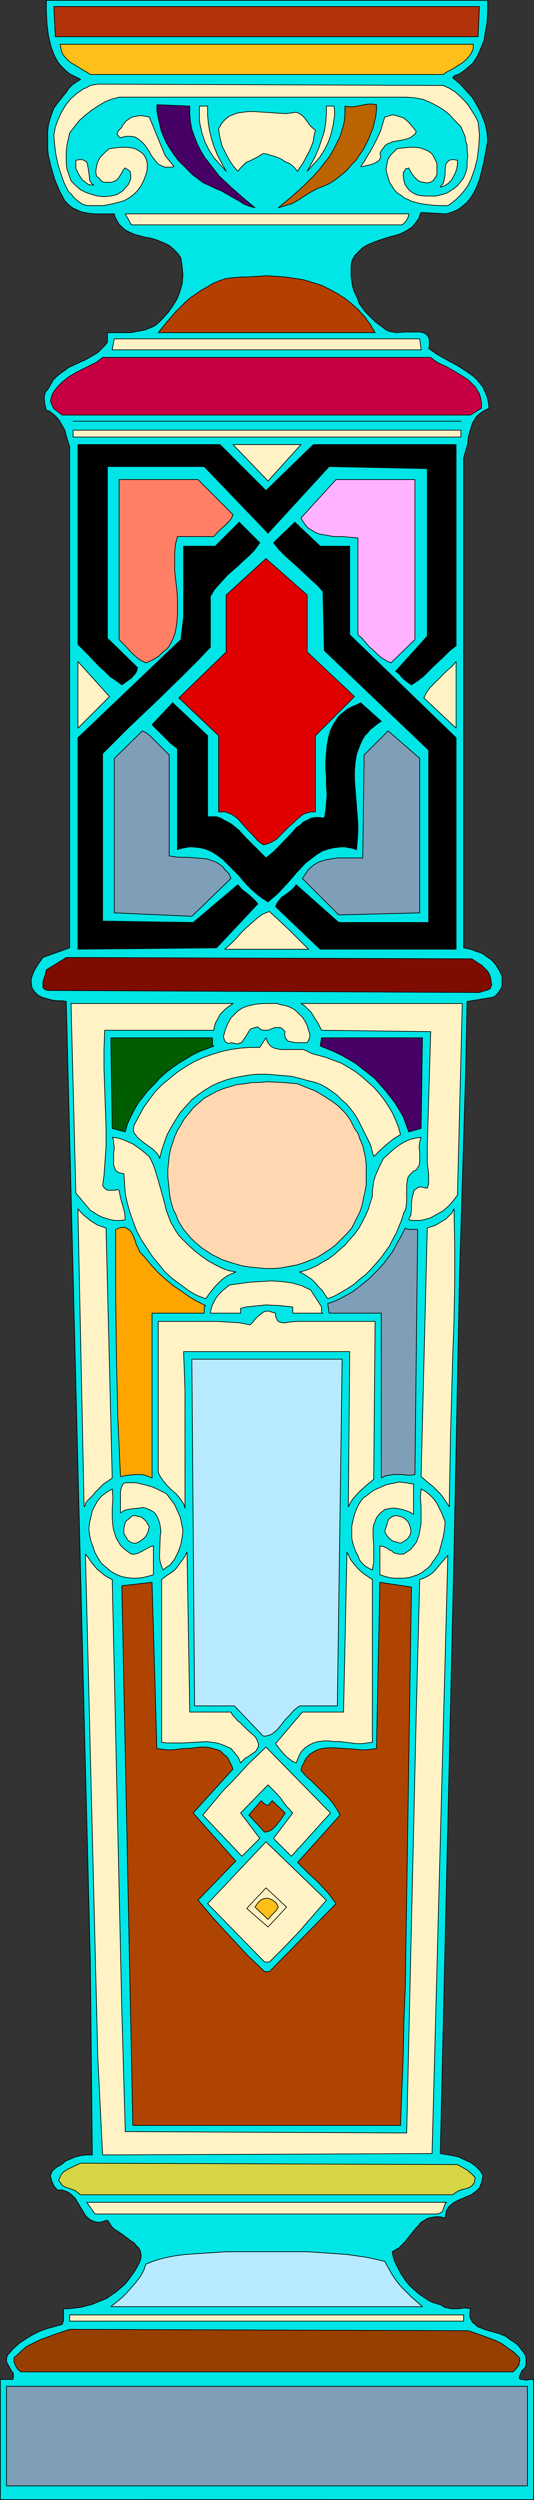 <?xml version="1.0" encoding="UTF-8" standalone="no"?>
<svg
   version="1.0"
   width="33.28mm"
   height="155.668mm"
   id="svg70"
   sodipodi:docname="Column 38.wmf"
   xmlns:inkscape="http://www.inkscape.org/namespaces/inkscape"
   xmlns:sodipodi="http://sodipodi.sourceforge.net/DTD/sodipodi-0.dtd"
   xmlns="http://www.w3.org/2000/svg"
   xmlns:svg="http://www.w3.org/2000/svg">
  <rect width="100%" height="100%" fill="#333333" stroke="none"/>
  <sodipodi:namedview
     id="namedview70"
     pagecolor="#ffffff"
     bordercolor="#000000"
     borderopacity="0.25"
     inkscape:showpageshadow="2"
     inkscape:pageopacity="0.0"
     inkscape:pagecheckerboard="0"
     inkscape:deskcolor="#d1d1d1"
     inkscape:document-units="mm" />
  <defs
     id="defs1">
    <pattern
       id="WMFhbasepattern"
       patternUnits="userSpaceOnUse"
       width="6"
       height="6"
       x="0"
       y="0" />
  </defs>
  <path
     style="fill:#00e5e5;fill-opacity:1;fill-rule:evenodd;stroke:#000000;stroke-width:0.162px;stroke-linecap:round;stroke-linejoin:round;stroke-miterlimit:4;stroke-dasharray:none;stroke-opacity:1"
     d="M 114.869,0.081 V 2.666 l -0.162,2.747 -0.485,2.585 -0.162,1.293 -0.485,1.293 -0.485,1.131 -0.485,1.131 -0.647,1.131 -0.647,0.97 -0.97,0.808 -0.97,0.808 -1.132,0.808 -1.293,0.485 -0.323,0.485 1.778,1.454 1.455,1.616 1.455,1.616 1.132,1.939 0.97,1.939 0.808,2.101 0.485,2.101 0.162,2.101 -0.485,2.585 -0.485,2.585 -0.647,2.585 -0.323,1.293 -0.485,1.293 -0.485,1.131 -0.647,1.131 -0.647,0.97 -0.808,0.97 -0.97,0.808 -1.132,0.808 -1.132,0.485 -1.455,0.485 -5.982,-0.323 -0.323,0.646 -0.162,0.646 -0.808,1.131 -0.808,0.97 -0.97,0.646 -1.132,0.646 -1.132,0.485 -2.425,0.646 -2.425,0.808 -1.293,0.485 -1.132,0.485 -1.132,0.646 -0.97,0.97 -0.97,0.97 -0.647,1.293 -0.162,1.293 v 1.131 1.131 l 0.162,1.131 0.162,1.131 0.323,1.131 0.485,0.97 0.485,1.131 0.323,0.97 1.293,1.778 0.808,0.808 0.808,0.808 0.808,0.808 1.94,1.454 0.647,0.485 0.647,0.323 0.808,0.162 0.97,0.162 1.94,-0.162 h 1.94 0.97 0.647 l 0.808,0.162 0.647,0.323 0.485,0.485 0.323,0.808 v 0.323 1.131 l -0.162,0.646 1.132,0.808 0.97,0.646 2.263,1.293 2.425,1.293 2.263,1.454 1.132,0.808 0.97,0.808 0.808,0.97 0.808,0.97 0.485,1.131 0.485,1.131 0.323,1.293 0.162,1.454 -0.97,0.485 -0.808,0.485 -0.647,0.485 -0.647,0.646 -0.323,0.646 -0.485,0.646 -0.485,1.616 -0.485,1.616 -0.162,1.778 -0.485,1.616 -0.485,1.616 v 115.376 l 1.617,0.323 1.293,0.485 1.455,0.485 1.132,0.808 1.132,0.808 0.97,1.131 0.808,1.293 0.323,0.646 0.323,0.808 v 0.646 0.808 0.646 l -0.323,0.808 -0.323,0.485 -0.485,0.646 -0.485,0.485 -0.647,0.323 -5.982,0.97 -0.323,16.159 -0.485,16.159 -0.485,16.159 -0.485,16.321 -0.647,32.48 -0.323,16.159 -0.323,16.159 -3.233,141.554 2.91,0.485 1.455,0.323 1.293,0.646 1.455,0.646 1.132,0.808 0.97,0.97 0.485,0.646 0.323,0.646 -0.162,1.131 -0.323,0.97 -0.323,0.808 -0.647,0.646 -0.647,0.485 -0.647,0.485 -1.617,0.646 -1.778,0.808 -0.647,0.323 -0.647,0.485 -0.647,0.646 -0.485,0.808 -0.162,0.808 -0.162,0.97 -1.132,-0.323 h -1.132 l -0.97,0.162 -0.808,0.162 -0.808,0.485 -0.808,0.485 -0.647,0.808 -0.647,0.646 -1.293,1.616 -1.132,1.454 -0.808,0.808 -0.647,0.646 -0.808,0.485 -0.808,0.485 0.162,0.97 0.323,1.131 0.485,0.97 0.485,0.97 0.485,0.97 0.647,0.97 0.647,0.97 0.808,0.97 1.778,1.616 0.808,0.646 0.97,0.646 0.97,0.646 0.97,0.485 1.132,0.323 0.97,0.323 0.647,0.485 0.808,0.162 0.808,0.162 h 0.97 0.808 l 0.97,-0.162 h 0.808 l 0.97,0.162 -0.162,0.97 v 0.97 l 0.323,0.646 0.323,0.646 0.647,0.485 0.485,0.485 0.808,0.323 0.808,0.323 1.617,0.485 1.778,0.485 1.617,0.646 0.647,0.485 0.647,0.485 0.808,0.485 0.808,0.646 0.647,0.808 0.647,0.808 0.485,0.808 0.162,0.97 v 0.97 l -0.162,0.808 -0.647,0.646 -0.323,0.485 -0.323,0.808 -0.162,0.646 0.323,0.323 h 0.485 l 0.808,0.162 0.97,-0.162 h 0.808 v 28.278 H 0.081 V 559.994 H 2.991 l 0.162,-0.323 v -0.323 -0.808 l -0.485,-0.646 -0.808,-1.454 -0.323,-0.646 v -0.485 -0.323 l 0.162,-0.485 0.162,-0.323 1.293,-1.454 1.455,-1.293 1.455,-0.97 1.617,-0.97 1.617,-0.808 1.778,-0.646 1.778,-0.485 1.778,-0.485 0.162,-0.485 0.162,-0.323 v -0.97 -0.97 -0.97 h 1.293 l 1.293,-0.162 1.455,-0.162 1.293,-0.323 1.293,-0.323 1.132,-0.485 1.293,-0.485 1.132,-0.485 1.132,-0.808 0.97,-0.646 1.132,-0.97 0.97,-0.808 0.808,-0.97 0.808,-1.131 0.808,-1.131 0.647,-1.131 0.485,-0.97 0.323,-0.97 v -0.808 l -0.162,-0.808 -0.323,-0.646 -0.647,-0.646 -0.485,-0.646 -0.808,-0.485 -1.455,-1.131 -1.617,-1.131 -0.808,-0.485 -0.647,-0.646 -0.485,-0.808 -0.485,-0.646 -0.647,0.162 -0.485,0.162 -0.647,0.162 h -0.485 l -0.808,-0.162 -0.808,-0.323 -0.647,-0.485 -0.647,-0.646 -0.97,-1.616 -0.485,-0.808 -0.485,-0.808 -0.485,-0.808 -0.647,-0.646 -0.808,-0.646 -0.647,-0.323 -0.97,-0.323 h -1.132 l -0.808,-0.97 -0.485,-1.131 -0.162,-0.646 -0.162,-0.485 0.162,-0.646 0.323,-0.646 0.97,-0.808 1.132,-0.646 0.97,-0.808 1.132,-0.485 1.132,-0.485 1.293,-0.323 1.293,-0.162 h 1.455 L 21.26,461.1 15.602,235.681 14.631,235.519 h -1.293 l -1.132,-0.162 -1.132,-0.323 -1.132,-0.323 -0.97,-0.485 -0.808,-0.808 -0.323,-0.485 -0.323,-0.485 -0.162,-1.131 v -0.97 l 0.323,-0.97 0.323,-0.808 0.97,-1.616 1.132,-1.616 6.305,-2.262 V 105.115 l -0.808,-2.585 -0.323,-1.293 -0.647,-1.131 -0.647,-1.131 -0.808,-0.97 -0.97,-0.808 -0.647,-0.485 -0.647,-0.162 -0.323,-1.293 -0.162,-1.293 v -0.646 l 0.162,-0.646 0.162,-0.485 0.485,-0.485 0.647,-1.131 0.647,-1.131 0.808,-0.808 0.97,-0.808 0.97,-0.646 0.808,-0.646 2.102,-0.97 2.102,-0.97 1.94,-1.131 0.808,-0.485 0.808,-0.808 0.808,-0.808 0.647,-0.808 v -2.262 h 1.94 1.778 1.778 l 1.778,-0.323 1.617,-0.323 0.808,-0.323 0.808,-0.323 0.647,-0.323 0.647,-0.485 0.647,-0.646 0.647,-0.646 1.293,-1.454 1.132,-1.616 0.97,-1.616 0.647,-1.778 0.485,-1.778 0.162,-1.939 -0.162,-1.939 -0.323,-2.101 -0.808,-1.131 -0.97,-0.97 -0.97,-0.808 -0.97,-0.485 -1.132,-0.485 -1.293,-0.485 -1.132,-0.323 -1.132,-0.162 -2.425,-0.646 -1.132,-0.485 -0.97,-0.485 -0.808,-0.646 -0.808,-0.808 -0.647,-1.131 -0.323,-0.646 -0.162,-0.646 h -3.072 -1.617 l -1.455,-0.162 -1.617,-0.323 -1.455,-0.646 -0.647,-0.323 -0.647,-0.485 -0.485,-0.485 -0.647,-0.646 -1.293,-2.424 -1.132,-2.747 -0.808,-2.747 -0.647,-2.747 -0.162,-1.454 v -1.454 -1.454 -1.293 l 0.162,-1.454 0.323,-1.293 0.485,-1.454 0.485,-1.293 1.455,-1.939 1.455,-1.778 0.647,-0.97 0.808,-0.808 0.97,-0.646 0.97,-0.646 -1.293,-0.646 -1.293,-0.646 L 15.44,16.563 14.47,15.594 13.661,14.624 13.015,13.493 12.53,12.362 12.045,11.069 11.398,8.322 11.075,5.737 10.913,2.828 V 0.081 Z"
     id="path1" />
  <path
     style="fill:#b2320a;fill-opacity:1;fill-rule:evenodd;stroke:#000000;stroke-width:0.162px;stroke-linecap:round;stroke-linejoin:round;stroke-miterlimit:4;stroke-dasharray:none;stroke-opacity:1"
     d="M 112.606,8.645 H 13.015 L 12.691,1.535 H 112.929 Z"
     id="path2" />
  <path
     style="fill:#ffbf19;fill-opacity:1;fill-rule:evenodd;stroke:#000000;stroke-width:0.162px;stroke-linecap:round;stroke-linejoin:round;stroke-miterlimit:4;stroke-dasharray:none;stroke-opacity:1"
     d="m 111.474,10.423 v 0.808 l -0.162,0.646 -0.323,0.646 -0.323,0.485 -0.808,0.97 -0.97,0.808 -2.263,1.454 -1.293,0.646 -0.97,0.646 H 21.26 l -0.97,-0.646 -1.132,-0.646 -1.293,-0.808 -1.132,-0.646 -0.97,-0.808 -0.808,-0.97 -0.323,-0.485 -0.162,-0.646 -0.162,-0.646 -0.162,-0.808 z"
     id="path3" />
  <path
     style="fill:#fff2c4;fill-opacity:1;fill-rule:evenodd;stroke:#000000;stroke-width:0.162px;stroke-linecap:round;stroke-linejoin:round;stroke-miterlimit:4;stroke-dasharray:none;stroke-opacity:1"
     d="m 104.36,20.118 1.455,0.646 1.293,0.808 1.132,0.97 1.132,1.131 0.97,1.131 0.808,1.293 0.808,1.293 0.647,1.293 0.323,2.909 -0.162,2.909 -0.162,1.293 -0.162,1.454 -0.323,1.293 -0.323,1.293 -0.485,1.293 -0.485,1.293 -0.647,1.293 -0.808,1.131 -0.808,0.97 -0.97,0.97 -0.97,0.808 -1.132,0.808 h -2.102 L 101.289,48.235 99.025,47.912 97.085,47.427 96.115,46.942 95.307,46.619 94.498,45.973 93.69,45.488 92.882,44.68 92.397,43.872 l -0.647,-0.97 -0.323,-1.131 -0.323,-0.97 -0.162,-0.97 0.162,-0.97 0.162,-0.97 0.323,-0.808 0.647,-0.808 0.647,-0.646 0.647,-0.646 1.455,-0.162 1.293,-0.162 h 1.455 l 1.293,0.162 1.293,0.485 0.647,0.323 0.485,0.323 0.485,0.485 0.323,0.646 0.323,0.646 0.323,0.646 v 1.293 1.293 l -0.162,0.485 -0.323,0.485 -0.323,0.485 -0.647,0.485 -0.97,0.162 -0.808,-0.162 -0.808,-0.162 -0.647,-0.485 -0.647,-0.646 -0.485,-0.646 -0.485,-0.808 -0.323,-0.646 -0.323,0.162 h -0.323 l -0.323,0.485 -0.323,0.485 v 0.646 l 0.162,1.293 0.162,0.485 0.162,0.485 0.485,0.646 0.323,0.485 0.647,0.485 0.485,0.323 0.647,0.323 0.647,0.162 1.293,0.162 h 1.293 1.455 l 1.293,-0.323 1.132,-0.323 0.808,-0.485 0.97,-0.646 0.808,-0.646 0.647,-0.808 0.647,-0.808 0.485,-0.97 0.323,-0.97 0.162,-0.97 v -1.293 l 0.162,-1.293 -0.162,-1.293 v -1.131 l -0.323,-0.97 -0.162,-1.131 -0.485,-1.131 -0.485,-1.131 -1.455,-1.454 -1.293,-1.454 -1.455,-1.131 -1.617,-0.97 -1.617,-0.808 -1.617,-0.646 -1.778,-0.323 -1.94,-0.162 H 28.05 l -1.778,0.485 -1.617,0.646 -1.617,0.97 -1.455,0.97 -1.455,1.131 -1.455,1.293 -1.132,1.454 -1.132,1.454 -0.323,1.454 -0.323,1.454 -0.162,1.454 v 1.454 1.293 l 0.162,1.454 0.485,1.293 0.485,1.454 1.132,1.131 1.132,0.97 1.293,0.646 1.455,0.485 1.293,0.323 1.455,0.162 1.617,-0.162 1.455,-0.323 1.455,-0.97 0.485,-0.646 0.647,-0.646 0.323,-0.646 0.323,-0.808 v -0.97 l -0.162,-0.808 -1.132,-0.808 -0.485,0.485 -0.323,0.646 -0.808,1.293 -0.485,0.485 -0.647,0.323 -0.647,0.162 h -0.323 -0.485 -0.323 -0.485 l -0.323,-0.162 -0.323,-0.162 -0.485,-0.646 -0.647,-0.485 -0.162,-1.131 0.162,-0.97 0.162,-0.808 0.323,-0.808 0.485,-0.808 0.647,-0.646 0.647,-0.646 0.808,-0.646 1.293,-0.162 1.293,-0.162 h 1.455 l 1.293,0.162 0.647,0.162 0.647,0.323 0.485,0.323 0.485,0.323 0.485,0.485 0.323,0.485 0.323,0.808 0.162,0.646 v 1.454 l -0.323,1.293 -0.485,1.293 -0.647,1.293 -0.808,1.131 -0.97,0.97 -1.132,0.808 -1.132,0.646 -2.425,0.646 -2.425,0.485 h -1.293 -1.132 -1.293 l -1.132,-0.323 -0.97,-0.646 -0.97,-0.808 -0.647,-0.808 -0.808,-0.808 -0.485,-0.97 -0.485,-0.97 -0.808,-2.262 -0.647,-2.101 -0.485,-2.262 -0.323,-2.424 -0.162,-2.262 0.323,-1.778 0.647,-1.778 0.808,-1.778 0.97,-1.616 1.132,-1.454 1.455,-1.293 1.617,-1.131 0.808,-0.323 0.808,-0.485 1.778,-0.323 z"
     id="path4" />
  <path
     style="fill:#470066;fill-opacity:1;fill-rule:evenodd;stroke:#000000;stroke-width:0.162px;stroke-linecap:round;stroke-linejoin:round;stroke-miterlimit:4;stroke-dasharray:none;stroke-opacity:1"
     d="m 44.703,24.966 v 1.939 l 0.162,1.778 0.323,1.778 0.647,1.778 0.647,1.616 0.808,1.616 0.97,1.616 1.132,1.454 1.132,1.454 1.132,1.454 2.748,2.585 2.748,2.424 2.91,2.424 -1.293,-0.323 -1.293,-0.485 -0.97,-0.646 -1.132,-0.646 -2.263,-1.293 -1.132,-0.646 -1.293,-0.485 -1.293,-0.646 -1.455,-0.646 -1.293,-0.97 -1.293,-0.97 -1.132,-1.131 -1.132,-1.131 -1.132,-1.131 -0.97,-1.293 -0.97,-1.454 -0.808,-1.293 -0.647,-1.454 -0.647,-1.616 -0.323,-1.454 -0.323,-1.454 -0.323,-1.616 v -1.454 0 z"
     id="path5" />
  <path
     style="fill:#ba6300;fill-opacity:1;fill-rule:evenodd;stroke:#000000;stroke-width:0.162px;stroke-linecap:round;stroke-linejoin:round;stroke-miterlimit:4;stroke-dasharray:none;stroke-opacity:1"
     d="m 88.678,24.643 v 1.293 l -0.162,1.454 -0.323,1.293 -0.323,1.454 -0.485,1.131 -0.485,1.293 -0.647,1.293 -0.647,1.293 -0.808,1.131 -0.808,1.293 -0.97,0.97 -0.97,1.131 -0.97,0.97 -2.263,1.778 -1.293,0.808 -1.455,0.646 -1.617,0.646 -1.455,0.808 -1.293,0.808 -1.455,0.97 -1.455,0.808 -1.617,0.485 -1.617,0.485 2.91,-2.424 2.748,-2.424 2.748,-2.747 1.293,-1.454 1.132,-1.454 1.132,-1.454 0.97,-1.616 0.808,-1.616 0.808,-1.616 0.485,-1.616 0.485,-1.778 0.162,-1.939 v -1.778 l 1.132,0.162 h 0.808 l 1.778,-0.323 1.778,-0.323 h 0.97 z"
     id="path6" />
  <path
     style="fill:#fff2c4;fill-opacity:1;fill-rule:evenodd;stroke:#000000;stroke-width:0.162px;stroke-linecap:round;stroke-linejoin:round;stroke-miterlimit:4;stroke-dasharray:none;stroke-opacity:1"
     d="m 48.906,24.966 v 2.101 l 0.162,1.939 0.323,1.939 0.485,1.939 0.647,1.939 0.808,1.939 0.97,1.778 0.97,1.778 -1.455,-1.616 -1.455,-1.616 -1.132,-1.778 -0.97,-1.939 -0.647,-1.939 -0.485,-2.101 -0.162,-1.131 v -0.97 -1.131 -1.131 z"
     id="path7" />
  <path
     style="fill:#fff2c4;fill-opacity:1;fill-rule:evenodd;stroke:#000000;stroke-width:0.162px;stroke-linecap:round;stroke-linejoin:round;stroke-miterlimit:4;stroke-dasharray:none;stroke-opacity:1"
     d="m 78.654,24.966 0.162,1.131 v 1.131 l -0.162,0.97 -0.162,1.131 -0.485,2.101 -0.647,1.939 -0.97,1.939 -1.132,1.778 -1.455,1.616 -1.455,1.616 0.97,-1.778 0.97,-1.778 0.808,-1.939 0.647,-1.939 0.647,-1.939 0.323,-1.939 0.162,-1.939 v -2.101 z"
     id="path8" />
  <path
     style="fill:#fff2c4;fill-opacity:1;fill-rule:evenodd;stroke:#000000;stroke-width:0.162px;stroke-linecap:round;stroke-linejoin:round;stroke-miterlimit:4;stroke-dasharray:none;stroke-opacity:1"
     d="m 74.289,30.622 -0.323,1.293 -0.162,1.293 -0.485,1.293 -0.485,1.131 -1.293,2.424 -1.455,2.262 -0.808,-0.97 -0.97,-0.808 -1.132,-0.485 -0.97,-0.646 -1.132,-0.485 -1.132,-0.323 -0.97,-0.323 -0.97,-0.162 -1.617,0.97 -1.617,0.808 -0.808,0.323 -0.647,0.646 -0.647,0.646 -0.647,0.808 -0.97,-1.131 -0.808,-1.131 -0.647,-1.131 -0.647,-1.293 -0.647,-1.293 -0.323,-1.293 -0.323,-1.454 -0.162,-1.293 0.647,-1.131 0.808,-0.97 0.97,-0.808 1.132,-0.485 0.97,-0.323 1.132,-0.162 1.293,-0.162 h 1.293 l 2.587,0.162 2.425,0.162 2.587,0.162 1.293,-0.162 1.132,-0.162 0.808,0.323 0.647,0.485 0.485,0.485 0.485,0.646 0.808,1.131 0.647,0.646 z"
     id="path9" />
  <path
     style="fill:#fff2c4;fill-opacity:1;fill-rule:evenodd;stroke:#000000;stroke-width:0.162px;stroke-linecap:round;stroke-linejoin:round;stroke-miterlimit:4;stroke-dasharray:none;stroke-opacity:1"
     d="m 38.883,36.6 2.102,2.585 -0.485,0.162 H 39.853 38.883 L 38.074,39.024 37.427,38.701 36.781,38.055 36.296,37.408 35.649,36.6 35.164,35.631 34.032,34.015 33.386,33.369 32.577,32.722 31.769,32.237 30.799,32.076 h -1.132 l -0.647,0.162 -0.647,0.162 -0.323,-0.162 -0.162,-0.323 -0.323,-0.323 0.162,-0.485 0.162,-0.323 0.323,-0.323 0.485,-0.485 0.162,-0.485 0.323,-0.323 0.485,-0.646 0.647,-0.485 0.808,-0.485 0.808,-0.162 0.808,-0.162 h 0.808 l 0.808,0.162 0.808,0.162 z"
     id="path10" />
  <path
     style="fill:#fff2c4;fill-opacity:1;fill-rule:evenodd;stroke:#000000;stroke-width:0.162px;stroke-linecap:round;stroke-linejoin:round;stroke-miterlimit:4;stroke-dasharray:none;stroke-opacity:1"
     d="m 98.055,30.945 -0.323,0.646 -0.485,0.323 -0.323,0.323 -0.647,0.323 -1.132,0.323 -2.748,0.485 -0.647,0.323 -0.485,0.162 -0.647,0.485 -0.323,0.485 -0.485,0.646 -0.323,0.646 0.162,0.485 v 0.485 l -0.323,0.646 -0.485,0.323 -0.485,0.323 -0.808,0.323 -1.455,0.323 -0.647,0.162 h -0.485 l 0.808,-1.131 0.647,-1.131 0.808,-1.293 0.808,-1.454 0.808,-1.616 0.808,-1.778 0.485,-1.616 0.485,-1.616 0.647,-0.162 0.485,-0.162 0.485,-0.162 h 0.647 l 0.97,0.323 1.132,0.323 0.808,0.646 0.808,0.808 0.808,0.97 z"
     id="path11" />
  <path
     style="fill:#fff2c4;fill-opacity:1;fill-rule:evenodd;stroke:#000000;stroke-width:0.162px;stroke-linecap:round;stroke-linejoin:round;stroke-miterlimit:4;stroke-dasharray:none;stroke-opacity:1"
     d="M 22.068,43.549 H 21.422 L 20.775,43.387 20.128,42.902 19.482,42.418 18.997,41.771 18.512,40.963 18.188,40.317 17.865,39.509 v -1.778 l 0.808,-0.162 h 0.647 l 0.485,0.162 0.485,0.323 0.162,0.162 0.162,0.485 0.162,0.97 0.162,1.131 0.162,1.131 v 0.485 l 0.323,0.485 0.162,0.323 z"
     id="path12" />
  <path
     style="fill:#fff2c4;fill-opacity:1;fill-rule:evenodd;stroke:#000000;stroke-width:0.162px;stroke-linecap:round;stroke-linejoin:round;stroke-miterlimit:4;stroke-dasharray:none;stroke-opacity:1"
     d="m 107.756,37.732 v 0.97 l -0.162,0.97 -0.323,0.97 -0.485,0.97 -0.485,0.808 -0.808,0.808 -0.808,0.485 -0.97,0.323 0.323,-0.485 0.323,-0.323 0.162,-0.485 0.162,-0.646 0.162,-1.131 v -1.131 l 0.162,-1.131 0.162,-0.323 0.323,-0.323 0.323,-0.323 0.485,-0.162 h 0.647 z"
     id="path13" />
  <path
     style="fill:#fff2c4;fill-opacity:1;fill-rule:evenodd;stroke:#000000;stroke-width:0.162px;stroke-linecap:round;stroke-linejoin:round;stroke-miterlimit:4;stroke-dasharray:none;stroke-opacity:1"
     d="m 96.277,50.336 -0.162,0.808 -0.323,0.646 -0.485,0.646 -0.647,0.485 H 30.961 l -1.455,-2.585 z"
     id="path14" />
  <path
     style="fill:#b53f00;fill-opacity:1;fill-rule:evenodd;stroke:#000000;stroke-width:0.162px;stroke-linecap:round;stroke-linejoin:round;stroke-miterlimit:4;stroke-dasharray:none;stroke-opacity:1"
     d="M 88.355,78.291 H 37.266 l 1.94,-2.424 2.102,-2.424 2.263,-2.262 1.293,-1.131 2.587,-1.778 1.455,-0.808 1.293,-0.808 1.617,-0.646 1.455,-0.485 1.617,-0.162 1.617,-0.162 h 1.617 l 2.425,-0.162 2.263,-0.162 2.263,0.162 2.263,0.162 2.102,0.323 2.102,0.323 2.102,0.646 2.102,0.646 1.94,0.97 1.778,0.97 1.778,1.131 1.617,1.293 1.617,1.454 1.455,1.616 1.293,1.778 z"
     id="path15" />
  <path
     style="fill:#fff2c4;fill-opacity:1;fill-rule:evenodd;stroke:#000000;stroke-width:0.162px;stroke-linecap:round;stroke-linejoin:round;stroke-miterlimit:4;stroke-dasharray:none;stroke-opacity:1"
     d="M 99.187,82.331 H 26.434 l 0.485,-2.585 h 71.945 z"
     id="path16" />
  <path
     style="fill:#c60042;fill-opacity:1;fill-rule:evenodd;stroke:#000000;stroke-width:0.162px;stroke-linecap:round;stroke-linejoin:round;stroke-miterlimit:4;stroke-dasharray:none;stroke-opacity:1"
     d="m 101.45,84.108 0.808,0.646 0.97,0.646 2.102,0.97 1.94,1.131 2.102,1.293 0.97,0.646 0.808,0.808 0.808,0.808 0.485,0.808 0.485,0.808 0.323,1.131 0.162,1.131 v 1.131 l -2.587,1.616 H 14.631 l -1.293,-0.97 -0.647,-0.485 -0.323,-0.646 -0.323,-0.646 -0.162,-0.646 0.162,-0.646 0.323,-0.97 0.485,-0.808 0.647,-0.808 0.647,-0.646 0.647,-0.646 1.455,-1.131 1.617,-0.97 3.233,-1.616 1.617,-0.808 1.455,-1.131 z"
     id="path17" />
  <path
     style="fill:#fff2c4;fill-opacity:1;fill-rule:evenodd;stroke:#000000;stroke-width:0.162px;stroke-linecap:round;stroke-linejoin:round;stroke-miterlimit:4;stroke-dasharray:none;stroke-opacity:1"
     d="M 17.218,99.136 H 108.564 Z"
     id="path18" />
  <path
     style="fill:#fff2c4;fill-opacity:1;fill-rule:evenodd;stroke:#000000;stroke-width:0.162px;stroke-linecap:round;stroke-linejoin:round;stroke-miterlimit:4;stroke-dasharray:none;stroke-opacity:1"
     d="M 108.564,102.853 H 17.218 v -1.616 h 91.346 z"
     id="path19" />
  <path
     style="fill:#000000;fill-opacity:1;fill-rule:evenodd;stroke:#000000;stroke-width:0.162px;stroke-linecap:round;stroke-linejoin:round;stroke-miterlimit:4;stroke-dasharray:none;stroke-opacity:1"
     d="M 62.649,115.457 73.804,104.63 H 107.432 v 47.346 l -1.455,1.131 -1.293,1.293 -2.587,2.424 -2.425,2.424 -1.293,0.97 -1.455,0.97 -0.97,-0.646 -0.97,-0.808 -0.485,-0.485 -0.323,-0.485 -0.97,-0.808 7.437,-8.241 V 110.286 L 77.523,109.801 63.134,125.476 48.098,109.801 H 25.302 v 40.398 l 7.114,6.948 -0.162,0.646 -0.323,0.646 -0.97,1.131 -1.132,0.808 -1.132,0.808 -1.293,-0.97 -1.455,-0.97 -1.293,-1.293 -1.293,-1.131 -2.587,-2.747 -2.425,-2.424 v -47.023 h 33.466 z"
     id="path20" />
  <path
     style="fill:#fff2c4;fill-opacity:1;fill-rule:evenodd;stroke:#000000;stroke-width:0.162px;stroke-linecap:round;stroke-linejoin:round;stroke-miterlimit:4;stroke-dasharray:none;stroke-opacity:1"
     d="m 63.134,113.195 -8.245,-8.564 H 70.894 Z"
     id="path21" />
  <path
     style="fill:#ff7f66;fill-opacity:1;fill-rule:evenodd;stroke:#000000;stroke-width:0.162px;stroke-linecap:round;stroke-linejoin:round;stroke-miterlimit:4;stroke-dasharray:none;stroke-opacity:1"
     d="m 54.888,121.113 -0.323,0.808 -0.485,0.646 -1.132,1.131 -1.455,1.293 -1.132,1.293 h -8.569 l -0.485,1.939 -0.162,1.939 v 1.939 2.262 l 0.485,4.201 0.162,2.101 v 2.262 1.939 l -0.162,1.939 -0.323,1.939 -0.323,0.97 -0.323,0.808 -0.485,0.97 -0.485,0.808 -0.647,0.646 -0.808,0.646 -0.808,0.808 -0.97,0.646 -0.97,0.485 -1.132,0.485 -0.97,-0.485 -0.808,-0.485 -1.617,-1.454 -1.455,-1.616 -1.455,-1.454 v -37.651 h 18.592 z"
     id="path22" />
  <path
     style="fill:#ffb2ff;fill-opacity:1;fill-rule:evenodd;stroke:#000000;stroke-width:0.162px;stroke-linecap:round;stroke-linejoin:round;stroke-miterlimit:4;stroke-dasharray:none;stroke-opacity:1"
     d="m 97.732,150.522 -5.659,5.494 -0.97,-0.485 -1.132,-0.646 -0.97,-0.808 -0.97,-0.97 -0.97,-0.808 -0.97,-1.131 -0.808,-0.97 -0.97,-0.808 v -22.784 l -1.778,-0.162 -1.94,-0.162 H 78.654 l -1.778,-0.323 -0.97,-0.162 -0.808,-0.162 -0.808,-0.323 -0.808,-0.485 -0.808,-0.485 -0.647,-0.646 -0.647,-0.97 -0.485,-0.808 8.245,-9.049 h 18.592 z"
     id="path23" />
  <path
     style="fill:#000000;fill-opacity:1;fill-rule:evenodd;stroke:#000000;stroke-width:0.162px;stroke-linecap:round;stroke-linejoin:round;stroke-miterlimit:4;stroke-dasharray:none;stroke-opacity:1"
     d="m 61.194,127.738 -1.293,1.778 -1.455,1.454 -1.617,1.454 -0.808,0.808 -0.97,0.808 -1.617,1.454 -1.455,1.616 -1.455,1.616 -0.485,0.808 -0.485,0.808 v 11.958 l -3.072,3.232 -3.233,3.232 -6.467,6.302 -6.467,6.14 -3.072,3.07 -3.072,3.07 v 39.428 l 21.341,0.323 10.509,-8.888 0.97,1.131 1.293,0.97 1.293,1.131 0.647,0.646 0.485,0.646 -9.7,10.342 -32.658,0.323 V 173.63 l 24.251,-23.108 0.323,-2.747 0.323,-2.585 v -2.747 -2.747 -5.656 -5.494 h 7.437 l 5.659,-5.656 z"
     id="path24" />
  <path
     style="fill:#000000;fill-opacity:1;fill-rule:evenodd;stroke:#000000;stroke-width:0.162px;stroke-linecap:round;stroke-linejoin:round;stroke-miterlimit:4;stroke-dasharray:none;stroke-opacity:1"
     d="m 82.373,128.546 v 20.845 L 107.432,173.63 v 49.77 H 75.421 l -10.509,-10.019 0.323,-0.808 0.485,-0.646 0.647,-0.808 0.808,-0.485 1.455,-1.131 0.647,-0.646 0.485,-0.646 10.024,8.888 H 100.965 V 176.538 L 76.391,153.108 76.067,139.211 l -1.293,-1.454 -1.455,-1.293 -3.072,-2.909 -3.072,-2.747 -1.455,-1.454 -1.293,-1.616 5.012,-4.848 5.982,5.656 z"
     id="path25" />
  <path
     style="fill:#e00000;fill-opacity:1;fill-rule:evenodd;stroke:#000000;stroke-width:0.162px;stroke-linecap:round;stroke-linejoin:round;stroke-miterlimit:4;stroke-dasharray:none;stroke-opacity:1"
     d="m 72.349,153.431 11.155,10.503 -9.215,9.211 v 17.937 h -0.97 l -0.808,0.162 -0.97,0.323 -0.647,0.485 -0.808,0.646 -0.647,0.646 -1.455,1.293 -1.455,1.454 -1.455,1.454 -0.808,0.485 -0.647,0.323 -0.808,0.323 -0.808,0.162 -0.647,-0.485 -0.647,-0.485 -1.132,-1.293 -1.293,-1.293 -1.132,-1.293 -1.132,-1.293 -0.647,-0.485 -0.647,-0.485 -0.808,-0.323 -0.808,-0.323 H 52.301 51.493 v -17.937 l -9.377,-8.888 11.155,-10.827 v -13.412 l 9.377,-8.564 9.7,8.564 z"
     id="path26" />
  <path
     style="fill:#fff2c4;fill-opacity:1;fill-rule:evenodd;stroke:#000000;stroke-width:0.162px;stroke-linecap:round;stroke-linejoin:round;stroke-miterlimit:4;stroke-dasharray:none;stroke-opacity:1"
     d="m 18.35,171.367 v -15.674 l 7.437,8.241 z"
     id="path27" />
  <path
     style="fill:#fff2c4;fill-opacity:1;fill-rule:evenodd;stroke:#000000;stroke-width:0.162px;stroke-linecap:round;stroke-linejoin:round;stroke-miterlimit:4;stroke-dasharray:none;stroke-opacity:1"
     d="m 99.834,164.257 0.647,-1.293 0.808,-1.131 0.97,-0.97 0.97,-0.97 2.102,-2.101 1.132,-0.97 0.97,-1.131 v 15.674 z"
     id="path28" />
  <path
     style="fill:#000000;fill-opacity:1;fill-rule:evenodd;stroke:#000000;stroke-width:0.162px;stroke-linecap:round;stroke-linejoin:round;stroke-miterlimit:4;stroke-dasharray:none;stroke-opacity:1"
     d="m 48.906,192.213 h 1.132 0.97 l 0.97,0.323 0.808,0.485 0.97,0.485 0.808,0.485 1.778,1.454 1.455,1.616 1.617,1.616 1.617,1.616 1.617,1.616 0.808,-0.646 0.808,-0.646 1.617,-1.616 3.233,-3.393 0.647,-0.808 0.97,-0.646 0.647,-0.646 0.97,-0.485 0.97,-0.485 0.97,-0.162 h 0.97 l 1.132,0.162 0.323,-1.778 0.162,-1.778 0.162,-1.939 -0.162,-2.101 v -1.939 l -0.162,-1.939 v -1.939 l 0.162,-1.939 0.162,-1.778 0.323,-1.778 0.485,-1.778 0.808,-1.616 0.485,-0.646 0.485,-0.808 0.647,-0.646 0.808,-0.646 0.808,-0.646 0.97,-0.485 1.132,-0.485 0.97,-0.485 4.85,4.363 -0.97,0.646 -0.808,0.646 -0.808,0.646 -0.647,0.808 -0.647,0.646 -0.485,0.808 -0.485,0.97 -0.323,0.808 -0.647,1.778 -0.323,1.939 -0.162,1.939 v 2.101 l 0.162,2.101 0.162,2.101 0.323,4.201 0.162,2.101 v 2.101 l -0.162,1.939 -0.162,1.939 -0.97,-0.323 -0.97,-0.162 -0.808,-0.162 h -0.808 l -1.617,0.162 -1.455,0.323 -1.455,0.485 -1.293,0.808 -1.293,0.97 -1.293,0.97 -2.263,2.424 -0.97,1.131 -1.132,1.293 -2.263,2.424 -1.132,0.97 -1.132,0.97 -1.293,-0.808 -1.293,-0.97 -1.293,-1.131 -1.132,-1.131 -2.102,-2.424 -2.425,-2.424 -1.132,-1.131 -1.293,-0.97 -1.293,-0.808 -1.455,-0.646 -1.455,-0.323 -1.617,-0.162 h -0.808 l -0.97,0.162 -0.808,0.162 -0.97,0.323 v -23.754 l -1.617,-1.293 -1.455,-1.454 -1.455,-1.454 -1.455,-1.454 4.85,-5.171 8.245,7.756 z"
     id="path29" />
  <path
     style="fill:#7f9eb7;fill-opacity:1;fill-rule:evenodd;stroke:#000000;stroke-width:0.162px;stroke-linecap:round;stroke-linejoin:round;stroke-miterlimit:4;stroke-dasharray:none;stroke-opacity:1"
     d="m 39.853,177.669 v 23.754 l 2.102,0.323 h 1.94 l 2.102,0.162 2.102,0.162 0.97,0.162 0.808,0.323 0.97,0.323 0.808,0.485 0.808,0.646 0.647,0.808 0.808,0.808 0.485,1.131 -9.215,8.888 -18.269,-0.808 v -36.358 l 6.629,-6.464 0.97,0.485 0.808,0.646 1.455,1.454 1.617,1.616 z"
     id="path30" />
  <path
     style="fill:#7f9eb7;fill-opacity:1;fill-rule:evenodd;stroke:#000000;stroke-width:0.162px;stroke-linecap:round;stroke-linejoin:round;stroke-miterlimit:4;stroke-dasharray:none;stroke-opacity:1"
     d="m 98.863,214.835 -19.078,0.485 -8.569,-8.564 0.647,-0.97 0.647,-0.97 0.647,-0.646 0.808,-0.646 0.808,-0.485 0.808,-0.323 0.97,-0.323 0.97,-0.162 1.778,-0.323 h 2.102 4.042 l 0.323,-24.239 5.659,-5.656 7.437,6.464 z"
     id="path31" />
  <path
     style="fill:#fff2c4;fill-opacity:1;fill-rule:evenodd;stroke:#000000;stroke-width:0.162px;stroke-linecap:round;stroke-linejoin:round;stroke-miterlimit:4;stroke-dasharray:none;stroke-opacity:1"
     d="M 72.672,223.4 H 52.948 l 1.293,-1.131 1.293,-1.293 1.132,-1.293 1.293,-1.293 1.293,-1.131 1.293,-1.131 1.293,-0.97 1.617,-0.646 2.263,2.101 2.425,2.262 1.132,1.131 1.132,1.131 z"
     id="path32" />
  <path
     style="fill:#7f0c00;fill-opacity:1;fill-rule:evenodd;stroke:#000000;stroke-width:0.162px;stroke-linecap:round;stroke-linejoin:round;stroke-miterlimit:4;stroke-dasharray:none;stroke-opacity:1"
     d="m 111.151,225.662 1.455,0.97 0.808,0.485 0.647,0.646 0.647,0.646 0.485,0.646 0.323,0.97 0.162,0.808 v 0.485 l 0.162,0.323 -0.162,0.485 -0.162,0.485 -0.485,0.323 -1.132,0.323 -0.97,0.323 -101.693,-0.485 -0.485,-0.162 -0.323,-0.162 -0.162,-0.162 -0.162,-0.323 v -0.646 -0.646 l 0.485,-1.454 0.162,-0.646 0.162,-0.646 4.689,-2.909 z"
     id="path33" />
  <path
     style="fill:#fff2c4;fill-opacity:1;fill-rule:evenodd;stroke:#000000;stroke-width:0.162px;stroke-linecap:round;stroke-linejoin:round;stroke-miterlimit:4;stroke-dasharray:none;stroke-opacity:1"
     d="m 54.888,236.165 -1.617,1.131 -0.808,0.808 -0.647,0.646 -0.485,0.97 -0.485,0.808 -0.323,0.97 -0.162,0.97 H 24.655 l -0.162,4.525 v 4.525 l 0.323,9.211 0.162,4.525 v 4.686 l -0.323,4.525 -0.162,2.262 -0.323,2.262 0.323,0.485 0.485,0.485 0.485,0.162 h 0.647 0.97 l 0.485,-0.162 0.485,0.162 0.323,1.778 0.485,1.616 0.485,1.778 0.162,1.778 -1.132,0.162 h -1.132 l -1.132,-0.162 -1.132,-0.323 -0.97,-0.323 -0.97,-0.485 -1.778,-1.131 -3.395,-4.04 -1.132,-44.599 z"
     id="path34" />
  <path
     style="fill:#fff2c4;fill-opacity:1;fill-rule:evenodd;stroke:#000000;stroke-width:0.162px;stroke-linecap:round;stroke-linejoin:round;stroke-miterlimit:4;stroke-dasharray:none;stroke-opacity:1"
     d="m 72.349,241.336 0.323,1.131 0.323,0.97 v 0.485 l -0.162,0.485 -0.162,0.485 -0.323,0.485 H 71.541 69.601 l -0.808,-0.162 -0.808,-0.162 -0.323,-0.162 -0.162,-0.323 -0.323,-0.323 v -0.323 l -0.162,-0.485 0.162,-0.646 -0.485,-0.485 -0.323,-0.323 -0.485,-0.162 h -0.485 -0.647 l -0.808,0.323 -0.808,0.323 h -0.808 -0.323 l -0.485,-0.162 -0.323,-0.162 -0.485,-0.485 -0.647,0.162 -0.485,0.162 -0.485,0.162 -0.323,0.323 -0.485,0.808 -0.485,0.808 -0.485,0.646 -0.162,0.323 -0.323,0.323 -0.485,0.162 -0.485,0.162 -0.647,-0.162 -0.808,-0.162 -0.323,0.162 h -0.485 l -0.162,-0.162 -0.323,-0.162 -0.323,-0.646 -0.162,-0.646 0.323,-1.131 0.323,-0.97 0.485,-1.131 0.647,-1.131 0.808,-0.808 0.808,-0.808 0.97,-0.646 1.132,-0.485 2.102,-0.485 1.94,-0.162 h 2.102 0.97 l 0.97,0.323 0.97,0.162 0.97,0.323 0.97,0.485 0.808,0.646 0.647,0.646 0.647,0.646 0.647,0.97 z"
     id="path35" />
  <path
     style="fill:#fff2c4;fill-opacity:1;fill-rule:evenodd;stroke:#000000;stroke-width:0.162px;stroke-linecap:round;stroke-linejoin:round;stroke-miterlimit:4;stroke-dasharray:none;stroke-opacity:1"
     d="m 107.756,281.249 -0.97,1.293 -1.132,1.293 -1.293,1.131 -1.455,0.808 -1.455,0.808 -1.617,0.485 -0.97,0.162 H 98.055 97.085 l -0.808,-0.162 0.162,-0.485 0.323,-0.485 0.162,-1.454 v -1.454 l 0.162,-1.293 0.162,-0.646 0.162,-0.646 0.162,-0.485 0.485,-0.323 0.323,-0.323 0.647,-0.162 0.808,0.162 0.808,0.162 0.323,-0.97 v -1.293 -1.131 l -0.323,-2.585 v -1.293 -1.454 -1.293 l 0.808,-26.824 -25.706,-0.323 -0.808,-1.616 -1.132,-1.778 -0.485,-0.808 -0.808,-0.808 -0.808,-0.808 -0.808,-0.485 h 37.993 z"
     id="path36" />
  <path
     style="fill:#005e00;fill-opacity:1;fill-rule:evenodd;stroke:#000000;stroke-width:0.162px;stroke-linecap:round;stroke-linejoin:round;stroke-miterlimit:4;stroke-dasharray:none;stroke-opacity:1"
     d="m 50.038,244.245 v 0.646 0.485 0.485 0.162 l 0.323,0.162 -1.617,0.646 -1.778,0.646 -1.617,0.808 -1.617,0.97 -1.617,0.97 -1.617,1.131 -1.455,1.131 -1.455,1.293 -1.293,1.454 -1.455,1.454 -1.132,1.454 -1.132,1.454 -0.97,1.616 -0.808,1.616 -0.808,1.778 -0.485,1.778 -3.072,-0.808 -0.323,-21.33 z"
     id="path37" />
  <path
     style="fill:#fff2c4;fill-opacity:1;fill-rule:evenodd;stroke:#000000;stroke-width:0.162px;stroke-linecap:round;stroke-linejoin:round;stroke-miterlimit:4;stroke-dasharray:none;stroke-opacity:1"
     d="m 73.481,247.962 1.778,0.485 1.778,0.485 1.617,0.646 1.778,0.646 1.617,0.97 1.617,0.97 1.455,1.131 1.455,1.293 1.455,1.293 1.293,1.454 1.132,1.454 0.97,1.454 0.97,1.616 0.808,1.778 0.647,1.616 0.485,1.778 -1.617,0.97 -1.617,1.293 -1.617,1.454 -1.455,1.454 -0.323,-1.131 -0.323,-1.293 -0.485,-1.131 -0.647,-1.293 -1.293,-2.585 -0.647,-1.293 -0.808,-1.293 -0.97,-1.293 -0.97,-1.131 -1.132,-0.97 -1.132,-1.131 -1.132,-0.808 -1.132,-0.808 -1.455,-0.808 -1.293,-0.485 -1.94,-0.485 -1.778,-0.485 -1.94,-0.485 -1.94,-0.162 -1.94,-0.162 -1.94,-0.162 h -1.94 l -1.94,0.162 -1.94,0.323 -1.778,0.323 -1.778,0.485 -1.778,0.646 -1.778,0.808 -1.617,0.97 -1.617,1.131 -1.455,1.131 -1.455,1.616 -1.293,1.454 -1.132,1.778 -0.97,1.616 -0.97,1.778 -0.647,1.778 -0.647,1.939 -0.485,1.939 -0.162,-0.646 -0.485,-0.646 -0.97,-0.97 -1.132,-0.808 -1.132,-0.808 -0.97,-0.808 -0.485,-0.485 -0.323,-0.485 -0.323,-0.323 -0.162,-0.646 v -0.485 l 0.162,-0.808 1.132,-2.101 1.132,-2.101 1.293,-1.778 1.455,-1.939 1.617,-1.616 1.778,-1.454 1.778,-1.454 1.94,-1.293 1.94,-1.131 2.102,-0.97 2.263,-0.808 2.102,-0.646 2.263,-0.485 2.263,-0.323 2.263,-0.162 h 2.263 l 1.455,-2.262 0.323,0.97 0.485,0.646 0.485,0.485 0.647,0.323 0.647,0.162 0.808,0.162 h 1.455 0.808 0.808 1.455 0.808 l 0.808,0.323 0.647,0.323 z"
     id="path38" />
  <path
     style="fill:#470066;fill-opacity:1;fill-rule:evenodd;stroke:#000000;stroke-width:0.162px;stroke-linecap:round;stroke-linejoin:round;stroke-miterlimit:4;stroke-dasharray:none;stroke-opacity:1"
     d="m 99.187,265.575 -2.91,0.808 -0.647,-1.778 -0.647,-1.778 -0.97,-1.616 -0.97,-1.616 -1.132,-1.454 -1.132,-1.454 -1.293,-1.454 -1.293,-1.454 -1.617,-1.293 -1.455,-1.131 -1.455,-1.131 -1.617,-0.97 -1.778,-0.97 -1.617,-0.808 -1.617,-0.646 -1.617,-0.646 0.323,-1.939 h 23.766 z"
     id="path39" />
  <path
     style="fill:#ffd8b2;fill-opacity:1;fill-rule:evenodd;stroke:#000000;stroke-width:0.162px;stroke-linecap:round;stroke-linejoin:round;stroke-miterlimit:4;stroke-dasharray:none;stroke-opacity:1"
     d="m 83.504,265.575 0.808,1.131 0.485,1.454 0.647,1.454 0.323,1.454 0.323,1.454 0.162,1.616 v 1.616 1.616 1.616 l -0.323,1.616 -0.323,1.454 -0.323,1.616 -0.485,1.454 -0.647,1.293 -0.647,1.293 -0.647,1.293 -1.293,1.454 -1.293,1.293 -1.293,1.293 -1.293,0.97 -1.455,0.97 -1.617,0.97 -1.617,0.646 -1.617,0.646 -1.617,0.485 -1.778,0.323 -1.617,0.323 -1.94,0.162 h -1.778 l -1.778,-0.162 -1.94,-0.162 -1.94,-0.323 -2.263,-0.646 -2.425,-0.808 -2.263,-1.131 -2.263,-1.454 -0.97,-0.808 -0.97,-0.808 -0.97,-0.97 -0.808,-0.97 -0.808,-0.97 -0.647,-0.97 -0.647,-1.131 -0.485,-1.293 -0.647,-1.293 -0.485,-1.616 -0.323,-1.454 -0.162,-1.454 -0.162,-1.616 -0.162,-1.616 v -1.616 l 0.162,-1.616 0.162,-1.616 0.323,-1.616 0.485,-1.454 0.485,-1.454 0.647,-1.454 0.808,-1.293 0.808,-1.454 0.97,-1.131 1.132,-1.454 1.293,-1.131 1.293,-1.131 1.455,-0.808 1.455,-0.808 1.617,-0.646 1.617,-0.485 1.617,-0.485 1.778,-0.162 1.778,-0.323 h 1.778 l 1.778,-0.162 3.557,0.162 3.557,0.323 1.94,0.808 2.102,0.808 1.94,1.131 1.778,1.131 1.778,1.293 1.617,1.616 0.647,0.808 0.647,0.97 0.485,0.97 z"
     id="path40" />
  <path
     style="fill:#fff2c4;fill-opacity:1;fill-rule:evenodd;stroke:#000000;stroke-width:0.162px;stroke-linecap:round;stroke-linejoin:round;stroke-miterlimit:4;stroke-dasharray:none;stroke-opacity:1"
     d="m 35.164,272.2 0.647,1.293 0.485,1.131 0.808,2.585 1.455,5.171 0.647,2.585 0.485,1.293 0.485,1.293 0.647,1.131 0.647,1.131 0.808,1.131 0.97,0.97 1.455,1.454 1.293,1.131 1.455,1.131 1.617,1.131 1.455,0.808 1.617,0.808 1.617,0.646 1.778,0.323 -1.132,0.485 -0.97,0.485 -1.132,0.808 -0.808,0.808 -0.808,0.808 -0.808,0.97 -1.455,1.939 -2.102,-0.808 -1.94,-1.131 -1.94,-1.454 -1.778,-1.293 -1.778,-1.616 -1.455,-1.778 -1.455,-1.778 -1.293,-1.939 -1.293,-1.939 -1.132,-2.101 -0.808,-2.101 -0.808,-2.262 -0.647,-2.262 -0.485,-2.262 -0.162,-2.262 -0.162,-2.424 -0.808,-0.162 -0.485,-0.162 -0.485,-0.323 -0.323,-0.485 -0.162,-0.485 -0.162,-0.485 v -1.293 -1.293 l 0.162,-1.454 -0.162,-1.293 v -0.485 l -0.323,-0.646 1.293,0.162 1.132,0.323 1.132,0.485 1.132,0.485 0.97,0.646 1.132,0.808 0.97,0.808 z"
     id="path41" />
  <path
     style="fill:#fff2c4;fill-opacity:1;fill-rule:evenodd;stroke:#000000;stroke-width:0.162px;stroke-linecap:round;stroke-linejoin:round;stroke-miterlimit:4;stroke-dasharray:none;stroke-opacity:1"
     d="m 99.187,267.676 -0.162,0.485 -0.162,0.646 -0.162,1.131 0.162,1.131 v 1.293 1.131 l -0.162,0.808 -0.323,0.485 -0.162,0.323 -0.323,0.323 -0.485,0.162 -0.485,0.485 -0.485,0.485 -0.323,0.485 -0.162,0.646 -0.162,1.293 v 1.293 1.293 1.293 l -0.162,1.293 -0.162,0.646 -0.323,0.485 -0.485,1.616 -0.647,1.616 -0.647,1.616 -0.808,1.454 -0.808,1.616 -2.102,2.909 -2.263,2.585 -1.293,1.293 -1.455,1.131 -1.293,1.131 -1.455,0.97 -1.617,0.97 -1.455,0.808 -1.617,0.646 -1.293,-1.939 -0.808,-0.808 -0.808,-0.97 -0.808,-0.808 -0.97,-0.646 -0.97,-0.646 -0.97,-0.485 1.293,-0.323 1.293,-0.485 1.455,-0.646 1.293,-0.808 1.455,-0.808 1.293,-0.97 1.293,-1.131 1.293,-1.131 1.132,-1.293 1.132,-1.293 0.97,-1.293 0.808,-1.454 0.808,-1.616 0.647,-1.454 0.485,-1.616 0.485,-1.454 v -1.293 l 0.162,-1.131 0.162,-1.131 0.323,-1.131 0.97,-2.262 0.97,-1.939 1.94,-1.778 0.97,-0.808 1.132,-0.808 1.132,-0.646 1.132,-0.485 1.293,-0.323 z"
     id="path42" />
  <path
     style="fill:#fff2c4;fill-opacity:1;fill-rule:evenodd;stroke:#000000;stroke-width:0.162px;stroke-linecap:round;stroke-linejoin:round;stroke-miterlimit:4;stroke-dasharray:none;stroke-opacity:1"
     d="m 24.979,289.006 1.455,58.819 -0.647,0.485 -0.485,0.323 -0.97,0.646 -0.647,0.646 -1.132,1.131 -0.647,0.808 -0.808,0.808 -0.485,0.485 -0.485,0.646 v 0.162 0.323 l -0.323,0.323 -1.455,-70.131 0.647,0.808 0.647,0.646 1.617,1.293 0.97,0.646 0.808,0.485 0.97,0.323 z"
     id="path43" />
  <path
     style="fill:#fff2c4;fill-opacity:1;fill-rule:evenodd;stroke:#000000;stroke-width:0.162px;stroke-linecap:round;stroke-linejoin:round;stroke-miterlimit:4;stroke-dasharray:none;stroke-opacity:1"
     d="m 105.815,354.612 -0.485,-0.808 -0.323,-0.485 -0.808,-1.131 -0.647,-0.808 -0.808,-0.808 -0.647,-0.646 -0.808,-0.646 -0.97,-0.808 -1.132,-0.97 1.455,-58.496 1.94,-0.646 0.808,-0.485 0.808,-0.485 0.808,-0.485 0.808,-0.808 0.647,-0.646 0.485,-0.97 0.162,8.726 v 8.726 l -0.162,8.726 -0.323,8.888 -0.485,17.613 -0.162,8.726 z"
     id="path44" />
  <path
     style="fill:#ffa500;fill-opacity:1;fill-rule:evenodd;stroke:#000000;stroke-width:0.162px;stroke-linecap:round;stroke-linejoin:round;stroke-miterlimit:4;stroke-dasharray:none;stroke-opacity:1"
     d="m 48.421,307.266 -0.162,0.162 -0.162,0.162 v 0.485 0.485 0.485 H 35.811 v 38.782 l -0.808,-0.323 -0.808,-0.323 -0.97,-0.162 h -1.132 l -1.94,0.162 -1.778,0.323 -0.647,-14.382 -0.323,-14.543 -0.162,-14.543 v -14.705 l 0.808,-0.323 0.808,-0.162 h 0.647 l 0.485,0.323 0.485,0.323 0.323,0.323 0.323,0.485 0.323,0.646 0.485,1.293 0.162,0.646 0.323,0.646 0.647,1.293 0.485,0.485 0.485,0.485 1.455,1.778 1.617,1.778 1.778,1.616 1.94,1.616 1.94,1.293 1.778,1.293 1.94,1.131 z"
     id="path45" />
  <path
     style="fill:#7f9eb7;fill-opacity:1;fill-rule:evenodd;stroke:#000000;stroke-width:0.162px;stroke-linecap:round;stroke-linejoin:round;stroke-miterlimit:4;stroke-dasharray:none;stroke-opacity:1"
     d="m 98.378,289.329 -0.647,57.688 -0.808,0.162 h -0.97 l -1.132,-0.162 h -0.97 -1.132 l -0.97,0.162 -0.97,0.162 -0.97,0.485 V 309.043 H 77.523 l -0.323,-2.262 1.455,-0.485 1.455,-0.646 1.455,-0.808 1.455,-0.808 1.293,-0.97 2.587,-2.101 1.132,-1.131 1.293,-1.293 1.132,-1.293 0.97,-1.293 0.97,-1.293 0.808,-1.454 0.808,-1.454 0.808,-1.454 0.647,-1.293 0.323,0.162 0.323,0.162 h 0.808 z"
     id="path46" />
  <path
     style="fill:#fff2c4;fill-opacity:1;fill-rule:evenodd;stroke:#000000;stroke-width:0.162px;stroke-linecap:round;stroke-linejoin:round;stroke-miterlimit:4;stroke-dasharray:none;stroke-opacity:1"
     d="m 75.744,307.589 v 0.808 0.485 l 0.162,0.162 H 76.067 68.954 v -1.454 l -1.455,-0.162 -1.617,-0.162 -3.233,-0.162 -1.617,0.162 -1.617,0.162 -1.455,0.162 -1.293,0.323 v 1.131 h -7.114 l 0.162,-0.97 0.323,-0.97 0.485,-0.97 0.485,-0.808 0.647,-0.808 0.808,-0.808 0.808,-0.646 0.808,-0.646 2.263,-0.323 2.425,-0.323 2.587,-0.162 2.587,-0.162 2.425,0.162 2.425,0.323 1.132,0.323 1.132,0.323 0.97,0.485 1.132,0.485 z"
     id="path47" />
  <path
     style="fill:#fff2c4;fill-opacity:1;fill-rule:evenodd;stroke:#000000;stroke-width:0.162px;stroke-linecap:round;stroke-linejoin:round;stroke-miterlimit:4;stroke-dasharray:none;stroke-opacity:1"
     d="m 69.762,310.982 h 18.592 l -0.323,37.166 -1.778,1.454 -1.617,1.454 -1.455,1.616 -0.647,0.97 -0.485,0.97 0.323,-36.52 H 43.248 l 0.162,4.525 0.162,4.525 v 9.211 18.583 l -0.162,-0.646 -0.323,-0.646 -0.808,-1.131 -0.808,-0.97 -1.132,-0.97 -0.97,-0.97 -0.808,-0.97 -0.808,-1.131 -0.323,-0.646 -0.162,-0.485 v -35.388 h 2.748 2.748 2.748 2.748 2.748 l 2.748,0.162 2.587,0.162 2.587,0.485 0.647,-0.646 0.647,-0.808 0.647,-0.646 0.647,-0.485 0.647,-0.485 0.808,-0.162 h 0.323 l 0.485,0.162 0.485,0.162 0.647,0.162 v 0.646 l 0.162,0.485 0.162,0.323 0.162,0.323 0.162,0.162 0.323,0.162 0.647,0.162 h 0.808 l 0.808,-0.162 z"
     id="path48" />
  <path
     style="fill:#b7eaff;fill-opacity:1;fill-rule:evenodd;stroke:#000000;stroke-width:0.162px;stroke-linecap:round;stroke-linejoin:round;stroke-miterlimit:4;stroke-dasharray:none;stroke-opacity:1"
     d="m 79.463,401.473 h -8.892 l -1.293,0.97 -0.97,1.131 -1.132,1.131 -0.97,1.293 -0.97,1.131 -0.97,0.808 -0.485,0.323 -0.647,0.162 -0.485,0.162 h -0.647 l -6.79,-7.11 h -9.377 l -0.647,-81.604 h 35.407 z"
     id="path49" />
  <path
     style="fill:#fff2c4;fill-opacity:1;fill-rule:evenodd;stroke:#000000;stroke-width:0.162px;stroke-linecap:round;stroke-linejoin:round;stroke-miterlimit:4;stroke-dasharray:none;stroke-opacity:1"
     d="m 39.206,351.542 0.97,1.293 0.97,1.293 0.647,1.454 0.647,1.454 0.323,1.454 0.323,1.616 -0.162,1.616 -0.323,1.778 -0.647,1.778 -0.323,0.646 -0.485,0.97 -0.485,0.646 -0.647,0.808 -0.808,0.485 -0.808,0.646 -0.323,-0.808 -0.323,-0.97 -0.162,-0.97 v -0.97 l 0.162,-4.363 0.162,-0.97 -0.162,-1.131 -0.162,-0.97 -0.323,-0.808 -0.323,-0.808 -0.647,-0.808 -0.808,-0.485 -1.132,-0.485 -0.808,-0.162 -0.808,0.162 -1.778,0.162 -0.808,0.162 -0.808,0.162 -0.485,0.323 -0.485,0.323 v -0.97 -0.97 -2.101 -0.97 l 0.162,-0.808 0.323,-0.808 0.323,-0.323 0.323,-0.162 h 1.293 1.293 l 1.293,0.323 1.293,0.323 1.132,0.323 1.132,0.485 z"
     id="path50" />
  <path
     style="fill:#fff2c4;fill-opacity:1;fill-rule:evenodd;stroke:#000000;stroke-width:0.162px;stroke-linecap:round;stroke-linejoin:round;stroke-miterlimit:4;stroke-dasharray:none;stroke-opacity:1"
     d="m 97.408,356.389 -0.808,-0.485 -0.808,-0.323 -0.97,-0.323 -0.808,-0.162 -0.97,-0.162 h -0.808 l -0.808,0.162 -0.808,0.162 -0.808,0.646 -0.647,0.646 -0.485,0.646 -0.323,0.808 -0.323,0.808 -0.162,0.97 v 1.939 l 0.162,1.939 v 2.101 1.939 l -0.162,0.808 -0.162,0.97 -0.97,-0.485 -0.808,-0.485 -0.647,-0.646 -0.647,-0.808 -0.323,-0.97 -0.485,-0.808 -0.647,-1.778 -0.323,-1.454 v -1.454 -1.454 l 0.323,-1.454 0.323,-1.293 0.485,-1.293 0.647,-1.293 0.808,-1.131 1.293,-0.97 1.293,-0.97 1.455,-0.646 1.455,-0.646 1.455,-0.323 1.617,-0.323 1.617,0.162 1.778,0.323 z"
     id="path51" />
  <path
     style="fill:#fff2c4;fill-opacity:1;fill-rule:evenodd;stroke:#000000;stroke-width:0.162px;stroke-linecap:round;stroke-linejoin:round;stroke-miterlimit:4;stroke-dasharray:none;stroke-opacity:1"
     d="m 26.434,350.41 0.162,2.262 -0.162,2.262 v 2.262 l 0.162,1.939 0.162,0.97 0.323,0.97 0.323,0.97 0.485,0.808 0.485,0.808 0.808,0.808 0.808,0.646 0.97,0.646 h 0.808 l 0.647,-0.162 1.293,-0.646 1.132,-0.646 0.647,-0.323 0.647,-0.162 v 6.787 l -1.132,0.323 -1.293,0.323 -1.293,0.162 h -1.293 l -1.455,-0.162 -1.293,-0.323 -1.132,-0.485 -1.132,-0.646 -1.132,-0.97 -1.132,-0.97 -0.808,-1.293 -0.647,-1.131 -0.485,-1.454 -0.485,-1.293 -0.323,-1.454 -0.162,-1.454 0.162,-1.454 0.323,-1.293 0.323,-1.454 0.647,-1.293 0.647,-1.131 0.97,-1.131 1.132,-0.808 z"
     id="path52" />
  <path
     style="fill:#fff2c4;fill-opacity:1;fill-rule:evenodd;stroke:#000000;stroke-width:0.162px;stroke-linecap:round;stroke-linejoin:round;stroke-miterlimit:4;stroke-dasharray:none;stroke-opacity:1"
     d="m 104.845,358.167 -0.162,1.939 -0.323,1.778 -0.485,1.778 -0.485,1.778 -0.97,1.454 -0.485,0.646 -0.485,0.808 -0.647,0.646 -0.647,0.485 -0.808,0.646 -0.97,0.485 -0.97,0.323 -0.97,0.323 -1.293,0.162 h -1.132 -1.293 l -1.132,-0.162 -1.132,-0.323 -0.97,-0.323 v -6.787 l 0.808,0.162 0.808,0.323 0.647,0.485 0.485,0.162 0.323,0.323 0.647,0.323 0.808,0.162 h 0.485 0.485 l 0.323,-0.162 0.485,-0.323 0.97,-0.646 0.647,-0.808 0.647,-0.808 0.323,-0.808 0.323,-0.97 0.162,-0.808 0.323,-1.939 v -1.778 -2.101 l -0.162,-2.101 0.162,-2.101 1.132,0.646 0.97,0.808 0.808,0.808 0.808,1.131 0.485,0.97 0.647,1.293 z"
     id="path53" />
  <path
     style="fill:#fff2c4;fill-opacity:1;fill-rule:evenodd;stroke:#000000;stroke-width:0.162px;stroke-linecap:round;stroke-linejoin:round;stroke-miterlimit:4;stroke-dasharray:none;stroke-opacity:1"
     d="m 35.164,359.298 -0.162,0.646 -0.162,0.646 -0.323,0.646 -0.323,0.485 -0.485,0.485 -0.485,0.323 -0.485,0.323 -0.647,0.323 h -0.647 l -0.485,-0.162 -0.323,-0.162 -0.485,-0.323 -0.485,-0.808 -0.485,-0.808 v -1.293 l 0.162,-0.646 0.162,-0.646 0.323,-0.485 0.485,-0.323 0.485,-0.485 0.485,-0.323 h 0.647 l 0.647,0.162 0.647,0.162 0.485,0.323 0.485,0.485 0.323,0.323 0.323,0.646 z"
     id="path54" />
  <path
     style="fill:#fff2c4;fill-opacity:1;fill-rule:evenodd;stroke:#000000;stroke-width:0.162px;stroke-linecap:round;stroke-linejoin:round;stroke-miterlimit:4;stroke-dasharray:none;stroke-opacity:1"
     d="m 96.6,359.298 0.162,0.808 v 0.485 l -0.162,0.646 -0.323,0.485 -0.323,0.485 -0.485,0.323 -0.485,0.323 -0.647,0.323 -0.647,-0.162 -0.485,-0.162 -0.647,-0.162 -0.485,-0.323 -0.808,-0.808 -0.323,-0.485 -0.323,-0.646 0.323,-0.97 0.323,-1.131 0.162,-0.485 0.323,-0.485 0.485,-0.323 0.647,-0.323 h 0.647 l 0.647,0.162 0.485,0.162 0.647,0.323 0.485,0.485 0.323,0.323 0.323,0.646 z"
     id="path55" />
  <path
     style="fill:#fff2c4;fill-opacity:1;fill-rule:evenodd;stroke:#000000;stroke-width:0.162px;stroke-linecap:round;stroke-linejoin:round;stroke-miterlimit:4;stroke-dasharray:none;stroke-opacity:1"
     d="m 54.403,402.928 0.323,0.646 0.647,0.646 0.485,0.646 0.808,0.646 1.455,1.454 1.455,1.293 0.647,0.646 0.323,0.646 0.323,0.808 v 0.646 l -0.323,0.646 -0.162,0.323 -0.323,0.323 -0.485,0.323 -0.485,0.323 -0.647,0.485 -0.647,0.323 -1.132,1.131 -0.323,-0.808 -0.323,-0.646 -0.808,-0.97 -0.808,-0.97 -1.132,-0.485 -1.132,-0.485 -1.132,-0.323 -1.132,-0.162 -1.293,-0.162 -2.587,0.162 -2.748,0.162 h -2.748 -1.293 l -1.132,-0.162 v -38.297 l 0.808,-0.646 0.97,-0.646 0.97,-0.646 0.808,-0.808 0.647,-0.97 0.647,-0.808 0.647,-0.97 0.485,-0.97 0.647,37.651 z"
     id="path56" />
  <path
     style="fill:#fff2c4;fill-opacity:1;fill-rule:evenodd;stroke:#000000;stroke-width:0.162px;stroke-linecap:round;stroke-linejoin:round;stroke-miterlimit:4;stroke-dasharray:none;stroke-opacity:1"
     d="m 87.708,371.74 v 38.297 l -1.293,0.162 -1.132,0.162 h -1.293 l -1.293,-0.162 -2.587,-0.323 H 78.654 l -1.132,-0.162 h -1.293 l -1.293,0.162 -1.132,0.323 -0.97,0.485 -0.97,0.646 -0.808,0.808 -0.323,0.485 -0.323,0.646 -0.323,0.808 -0.323,0.808 -0.808,-0.323 -0.647,-0.485 -0.647,-0.485 -0.647,-0.646 -1.132,-1.293 -0.97,-1.293 6.305,-7.433 h 9.7 l 0.808,-37.651 0.485,0.97 0.485,0.97 0.647,0.808 0.808,0.97 0.808,0.808 0.808,0.646 0.97,0.646 z"
     id="path57" />
  <path
     style="fill:#fff2c4;fill-opacity:1;fill-rule:evenodd;stroke:#000000;stroke-width:0.162px;stroke-linecap:round;stroke-linejoin:round;stroke-miterlimit:4;stroke-dasharray:none;stroke-opacity:1"
     d="m 26.434,371.74 2.263,101.479 0.808,28.44 66.286,0.323 2.263,-99.055 0.808,-31.187 0.97,-0.323 0.97,-0.485 0.97,-0.646 0.808,-0.808 1.455,-1.778 1.455,-1.616 -3.719,140.746 -77.603,0.323 -1.132,-22.946 -2.91,-118.446 0.647,0.808 0.647,0.97 0.647,0.808 0.808,0.97 0.808,0.646 0.97,0.808 0.808,0.485 z"
     id="path58" />
  <path
     style="fill:#af4400;fill-opacity:1;fill-rule:evenodd;stroke:#000000;stroke-width:0.162px;stroke-linecap:round;stroke-linejoin:round;stroke-miterlimit:4;stroke-dasharray:none;stroke-opacity:1"
     d="m 36.942,411.492 1.132,0.162 1.293,0.162 h 1.293 l 1.293,-0.162 1.293,-0.162 h 1.293 l 2.587,-0.323 h 1.293 l 1.132,0.162 1.132,0.323 1.132,0.323 0.808,0.808 0.97,0.808 0.323,0.646 0.323,0.646 0.323,0.646 0.323,0.808 -9.377,10.342 10.024,11.311 -8.892,9.211 3.718,4.363 3.88,4.201 3.88,4.201 4.204,4.04 h 1.132 l 15.682,-15.998 -0.97,-1.293 -0.97,-1.293 -2.263,-2.424 -2.425,-2.262 -2.425,-2.424 10.024,-11.15 -0.808,-1.454 -0.97,-1.454 -1.132,-1.293 -1.132,-1.131 -2.587,-2.585 -1.293,-1.131 -1.293,-1.454 0.162,-0.808 0.323,-0.646 0.323,-0.646 0.323,-0.646 0.808,-0.97 0.97,-0.646 0.97,-0.485 1.132,-0.323 1.293,-0.162 h 1.132 l 2.748,0.162 2.587,0.162 1.293,0.162 h 1.293 l 1.293,-0.162 1.132,-0.162 0.808,-39.105 7.437,1.131 -1.455,94.208 -0.323,7.918 -0.162,8.08 -0.323,8.241 -0.323,8.241 H 31.284 l -2.587,-127.011 7.114,-0.808 z"
     id="path59" />
  <path
     style="fill:#fff2c4;fill-opacity:1;fill-rule:evenodd;stroke:#000000;stroke-width:0.162px;stroke-linecap:round;stroke-linejoin:round;stroke-miterlimit:4;stroke-dasharray:none;stroke-opacity:1"
     d="m 68.631,436.862 -4.204,-4.201 4.527,-5.979 -1.455,-1.616 -0.647,-0.808 -0.647,-0.97 -1.455,-1.616 -1.617,-1.616 -6.467,6.625 4.527,5.979 -4.204,4.201 -9.215,-9.695 1.617,-1.939 1.617,-1.939 1.778,-2.101 1.94,-1.939 3.88,-4.201 4.042,-3.878 15.197,15.513 z"
     id="path60" />
  <path
     style="fill:#af4400;fill-opacity:1;fill-rule:evenodd;stroke:#000000;stroke-width:0.162px;stroke-linecap:round;stroke-linejoin:round;stroke-miterlimit:4;stroke-dasharray:none;stroke-opacity:1"
     d="m 63.134,424.904 0.97,-1.131 3.072,2.909 -0.97,1.454 -1.132,1.454 -0.485,0.485 -0.647,0.646 -0.808,0.323 -0.808,0.162 -3.718,-4.04 2.91,-3.393 0.323,0.323 0.323,0.323 0.485,0.323 z"
     id="path61" />
  <path
     style="fill:#fff2c4;fill-opacity:1;fill-rule:evenodd;stroke:#000000;stroke-width:0.162px;stroke-linecap:round;stroke-linejoin:round;stroke-miterlimit:4;stroke-dasharray:none;stroke-opacity:1"
     d="m 76.876,447.203 -3.233,3.717 -3.233,3.717 -3.395,3.555 -3.557,3.555 H 62.325 L 48.906,448.011 62.649,433.468 Z"
     id="path62" />
  <path
     style="fill:#fff2c4;fill-opacity:1;fill-rule:evenodd;stroke:#000000;stroke-width:0.162px;stroke-linecap:round;stroke-linejoin:round;stroke-miterlimit:4;stroke-dasharray:none;stroke-opacity:1"
     d="m 63.134,453.506 -5.012,-4.363 4.527,-4.848 4.85,4.525 z"
     id="path63" />
  <path
     style="fill:#ffbf19;fill-opacity:1;fill-rule:evenodd;stroke:#000000;stroke-width:0.162px;stroke-linecap:round;stroke-linejoin:round;stroke-miterlimit:4;stroke-dasharray:none;stroke-opacity:1"
     d="m 65.559,448.819 -0.485,0.808 -0.647,0.646 -0.323,0.323 -0.323,0.323 -0.647,0.808 -3.072,-2.909 0.647,-0.97 0.647,-0.646 0.647,-0.323 0.808,-0.162 0.808,0.162 0.647,0.323 0.808,0.646 z"
     id="path64" />
  <path
     style="fill:#d6d644;fill-opacity:1;fill-rule:evenodd;stroke:#000000;stroke-width:0.162px;stroke-linecap:round;stroke-linejoin:round;stroke-miterlimit:4;stroke-dasharray:none;stroke-opacity:1"
     d="m 107.756,509.416 1.132,0.646 1.132,0.646 0.97,0.808 0.97,0.97 -0.162,0.485 v 0.485 l -0.162,0.323 -0.323,0.485 -0.647,0.485 -0.808,0.323 -0.808,0.162 -0.97,0.323 -0.808,0.485 -0.647,0.485 H 18.997 l -0.647,-0.485 -0.647,-0.485 -0.808,-0.323 -1.455,-0.485 -0.647,-0.323 -0.485,-0.646 -0.485,-0.646 0.323,-0.808 0.323,-0.646 0.647,-0.646 0.808,-0.485 0.647,-0.323 0.97,-0.485 1.455,-0.646 z"
     id="path65" />
  <path
     style="fill:#fff2c4;fill-opacity:1;fill-rule:evenodd;stroke:#000000;stroke-width:0.162px;stroke-linecap:round;stroke-linejoin:round;stroke-miterlimit:4;stroke-dasharray:none;stroke-opacity:1"
     d="m 105.169,518.304 -0.323,0.323 -0.162,0.485 -0.162,0.485 -0.162,0.485 -0.162,0.323 -0.323,0.323 -0.323,0.162 -0.647,0.162 H 22.392 l -1.94,-2.747 z"
     id="path66" />
  <path
     style="fill:#b7eaff;fill-opacity:1;fill-rule:evenodd;stroke:#000000;stroke-width:0.162px;stroke-linecap:round;stroke-linejoin:round;stroke-miterlimit:4;stroke-dasharray:none;stroke-opacity:1"
     d="m 90.618,532.2 0.808,1.454 0.808,1.454 0.97,1.454 1.132,1.454 1.293,1.293 1.293,1.293 2.587,2.262 H 26.11 l 2.587,-2.101 1.132,-1.131 1.132,-1.293 1.132,-1.293 0.97,-1.293 0.808,-1.454 0.485,-1.454 2.102,-0.808 2.263,-0.646 2.425,-0.485 2.425,-0.323 4.85,-0.323 4.85,-0.323 h 9.7 4.689 4.689 l 4.85,0.323 4.527,0.323 2.263,0.323 2.263,0.323 2.263,0.485 z"
     id="path67" />
  <path
     style="fill:#fff2c4;fill-opacity:1;fill-rule:evenodd;stroke:#000000;stroke-width:0.162px;stroke-linecap:round;stroke-linejoin:round;stroke-miterlimit:4;stroke-dasharray:none;stroke-opacity:1"
     d="M 109.211,546.259 H 16.41 v -1.454 h 92.801 z"
     id="path68" />
  <path
     style="fill:#963f00;fill-opacity:1;fill-rule:evenodd;stroke:#000000;stroke-width:0.162px;stroke-linecap:round;stroke-linejoin:round;stroke-miterlimit:4;stroke-dasharray:none;stroke-opacity:1"
     d="m 110.342,548.521 3.233,1.131 3.072,1.131 1.617,0.808 1.293,0.97 1.455,0.97 1.293,1.293 0.162,0.646 -0.162,0.485 v 0.323 l -0.162,0.485 -0.647,0.808 -0.647,0.646 H 4.931 L 4.123,557.57 3.638,556.762 3.476,556.277 3.314,555.954 v -0.485 -0.646 l 0.808,-0.646 0.647,-0.646 1.455,-1.293 1.617,-0.808 1.617,-0.808 3.557,-1.293 3.395,-1.131 z"
     id="path69" />
  <path
     style="fill:#7f9eb7;fill-opacity:1;fill-rule:evenodd;stroke:#000000;stroke-width:0.162px;stroke-linecap:round;stroke-linejoin:round;stroke-miterlimit:4;stroke-dasharray:none;stroke-opacity:1"
     d="M 124.246,585.041 H 1.536 V 561.61 H 124.246 Z"
     id="path70" />
</svg>
